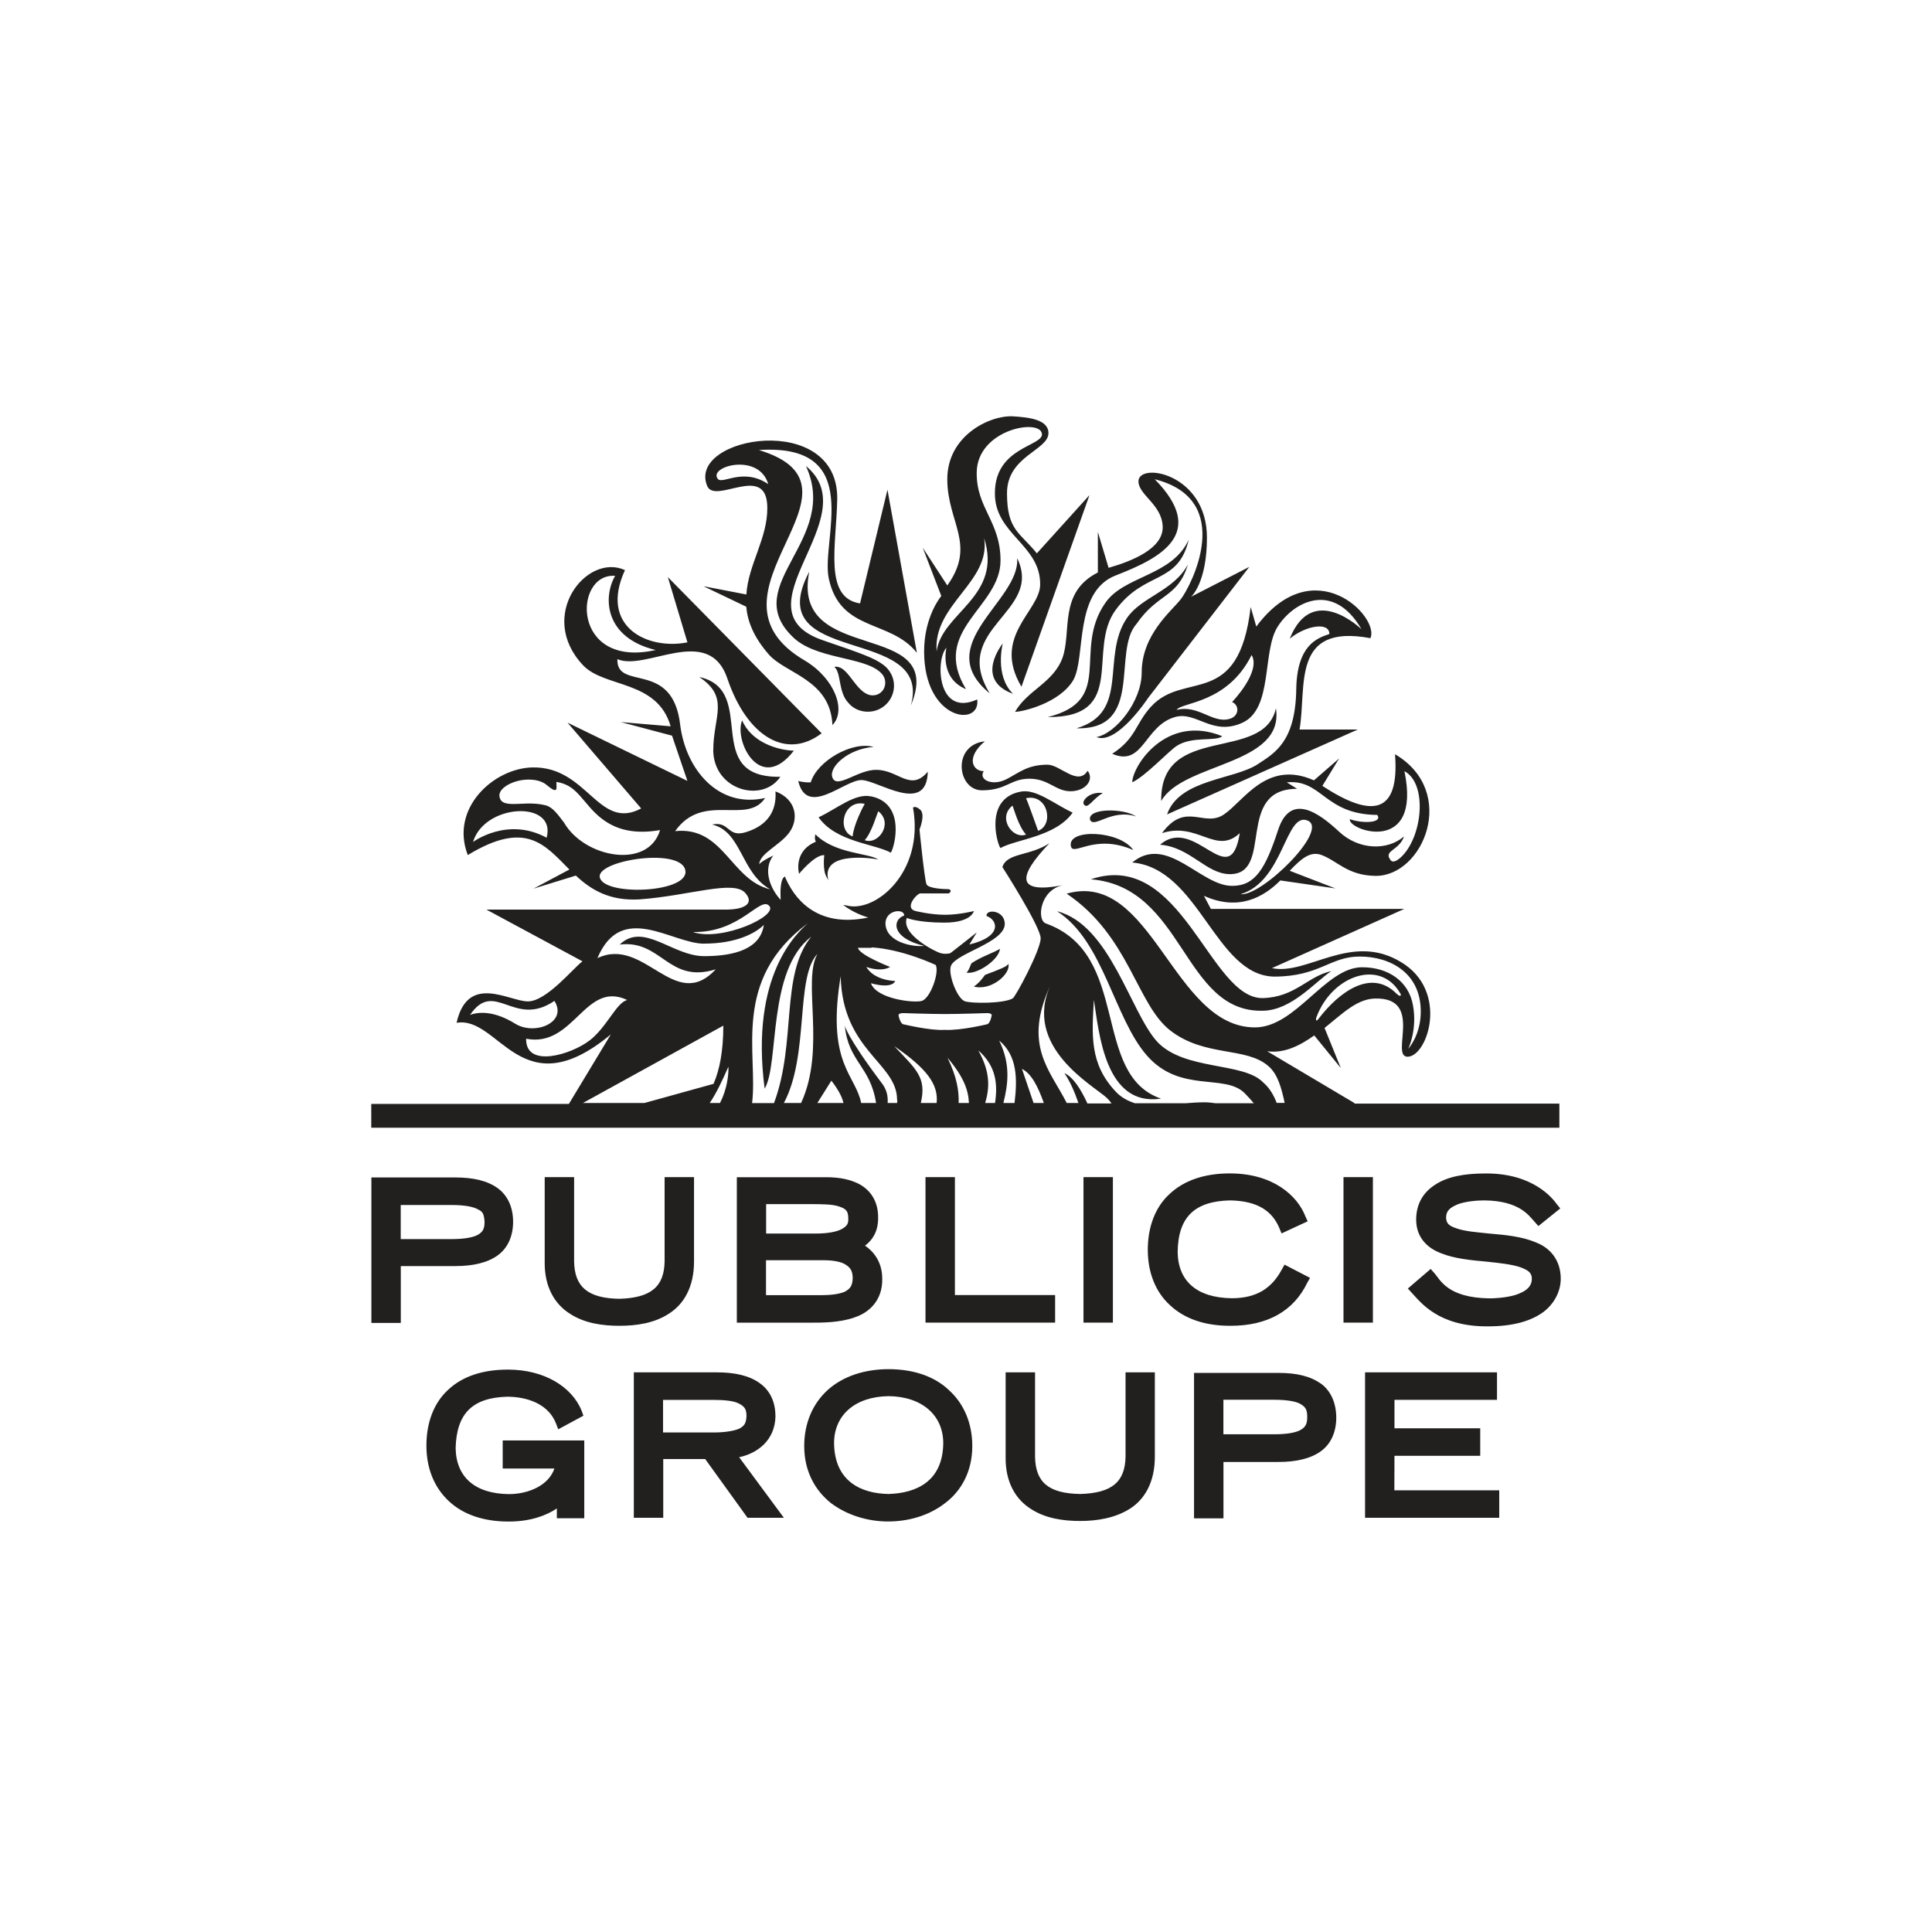 <?xml version="1.0" encoding="UTF-8"?><svg id="a" xmlns="http://www.w3.org/2000/svg" viewBox="0 0 310 310"><path d="m64.3,203.15h8.76c2.83,0,5.15-.53,6.8-1.72,1.65-1.19,2.47-3.14,2.47-5.39s-.82-4.19-2.47-5.39c-1.65-1.19-3.89-1.72-6.8-1.72h-13.47v23.34h4.72v-9.12h0Zm13.45-7.09c0,1.11-.29,1.57-.97,2.01-.75.46-2.18.75-4.33.75h-8.15v-5.47h8.15c2.18,0,3.58.29,4.33.75.68.31.9.75.97,1.96h0Zm21.62,16.67c-2.61,0-5.54-.37-7.93-1.94-2.39-1.5-4.11-4.26-4.04-8.37v-13.54h4.72v13.54c.07,4.04,2.18,5.9,7.26,5.98,5.08-.15,7.18-1.94,7.26-5.98v-13.54h4.72v13.54c0,4.11-1.65,6.87-4.04,8.37-2.39,1.57-5.32,1.94-7.93,1.94h0Zm37.69-1.33c2.39-.75,4.57-2.76,4.5-6.21,0-2.76-1.43-4.4-2.76-5.32,1.11-.82,2.1-2.18,2.1-4.4.07-3.22-1.79-5.08-3.82-5.83-2.01-.82-4.19-.75-5.47-.75h-13.38v23.34h11.9c1.85,0,4.53,0,6.93-.82h0Zm-1.57-4.11c-.9.37-2.25.53-3.75.53h-8.83v-5.61h9.19c1.79,0,3.07.29,3.75.82.68.46.97,1.04.97,2.1-.05,1.24-.44,1.7-1.33,2.16Zm-.37-10.11c-.82.46-2.25.75-4.26.75h-7.93v-4.72h7.04c1.79,0,3.58,0,4.64.37,1.11.37,1.5.68,1.5,1.94.05.84-.24,1.22-.99,1.66h0Zm34.18,15.04h-20.8v-23.34h4.72v18.92h16.08v4.42Zm4.55-23.34h4.72v23.34h-4.72v-23.34Zm36.35,16.16l-.46.82c-2.18,4.5-6.36,6.87-12.26,6.87h-.15c-3.97,0-7.26-1.11-9.58-3.29-2.32-2.1-3.58-5.23-3.58-8.9s1.19-6.87,3.51-8.97c2.32-2.18,5.61-3.29,9.65-3.29,6.96,0,10.84,3.58,12.12,6.87l.37.82-4.19,1.94-.37-.9c-1.11-2.61-3.36-4.33-7.93-4.4-5.68.15-8.3,2.69-8.37,8.3.07,4.64,3.07,7.33,8.68,7.4,4.04,0,6.43-1.65,8.01-4.57l.46-.82,4.09,2.12h0Zm5.37,7.18v-23.34h4.72v23.34h-4.72Zm34.86-7.04c0,1.86-.9,3.89-2.76,5.32-1.94,1.43-4.79,2.32-8.9,2.32h-.22c-7.79,0-10.62-3.89-11.97-5.32l-.68-.75,3.66-3.14.6.68c.9.97,2.01,3.97,8.9,4.04.6,0,2.47-.07,4.04-.53,1.65-.53,2.69-1.28,2.69-2.61,0-.9-.46-1.35-1.86-1.86-1.35-.46-3.36-.68-5.47-.9-2.39-.22-5.08-.46-7.26-1.35-2.18-.82-3.97-2.54-3.97-5.39,0-2.39,1.04-4.33,3.07-5.61,1.94-1.28,4.64-1.79,8.01-1.79,7.7-.07,10.84,4.04,11.44,4.86l.6.75-3.51,2.83-.6-.68c-.9-.97-2.39-3.36-8.01-3.44-1.28,0-3,.15-4.26.6-1.28.53-1.94,1.04-1.94,2.18.07.9.37,1.28,1.72,1.72,1.28.46,3.14.6,5.23.82,2.54.22,5.23.46,7.48,1.43,2.18.82,3.97,2.76,3.97,5.83h0Zm-169.77,25.95h13.09v12.48h-4.4v-1.57c-1.65,1.11-4.19,2.1-7.7,2.1h-.07c-3.97,0-7.26-1.11-9.58-3.29-2.32-2.18-3.58-5.23-3.58-8.9s1.19-6.87,3.51-8.97c2.32-2.18,5.61-3.22,9.58-3.22,5.83,0,10.25,2.76,11.81,6.58l.29.82-4.04,2.18-.37-.97c-1.5-3.75-5.83-4.26-7.79-4.26-5.61.15-8.15,2.69-8.3,8.23.07,4.64,3.07,7.33,8.52,7.4,3.22,0,6.43-1.43,7.33-4.11h-8.3v-4.5h0Zm43.76-3.89c0-2.25-.82-4.11-2.54-5.32-1.65-1.19-3.97-1.72-6.87-1.72h-13.31v23.34h4.72v-9.43h6.73l6.8,9.43h5.83l-7.18-9.72c2.83-.6,5.74-2.61,5.83-6.58h0Zm-4.64,0c-.07,1.19-.37,1.57-1.19,2.01-.9.37-2.32.6-4.19.6h-8.01v-5.23h8.01c1.86,0,3.36.15,4.19.6s1.19.82,1.19,2.01h0Zm22.81-7.55c-3.97,0-7.4,1.19-9.8,3.36-2.39,2.18-3.75,5.32-3.75,8.97,0,4.11,1.79,7.18,4.33,9.19,2.61,1.94,5.9,2.92,9.12,2.92s6.51-.9,9.12-2.92c2.61-1.94,4.4-5.08,4.4-9.19,0-3.66-1.35-6.8-3.75-8.97-2.28-2.18-5.65-3.36-9.69-3.36Zm8.76,11.88c-.07,6.14-4.33,8.01-8.76,8.15-4.4-.07-8.68-2.01-8.76-8.15,0-4.5,3.36-7.48,8.76-7.55,5.37.07,8.76,3.07,8.76,7.55Zm29.23-11.37h4.72v13.54c0,4.11-1.65,6.87-4.04,8.37-2.39,1.5-5.32,1.94-7.93,1.94s-5.54-.37-7.93-1.94c-2.39-1.5-4.11-4.26-4.04-8.37v-13.54h4.72v13.54c.07,4.11,2.18,5.9,7.26,5.98,5.08-.15,7.18-1.94,7.26-5.98v-13.54Zm31.35,1.81c-1.65-1.19-3.89-1.72-6.8-1.72h-13.54v23.34h4.72v-9.05h8.83c2.83,0,5.15-.53,6.8-1.72,1.65-1.19,2.47-3.14,2.47-5.39s-.82-4.28-2.47-5.47h0Zm-2.18,5.37c0,1.11-.29,1.57-.97,2.01-.75.46-2.18.75-4.33.75h-8.15v-5.54h8.15c2.18,0,3.66.29,4.33.75.75.46.97.91.97,2.03h0Zm13.98,11.75h16.83v4.41h-21.53v-23.34h21.17v4.41h-16.45v4.57h13.76v4.41h-13.76l-.02,5.56h0Z" style="fill:#221f1f; stroke-width:0px;"/><path d="m217.31,176.98l-13.98-8.3c2.76.37,5.23-.9,7.55-2.54l4.26,5.23-2.61-6.43c2.83-2.25,5.15-4.64,8.08-4.72,7.93-.22,2.39,9.27,5.23,9.34,3.22,0,6.73-10.55-1.04-15.19-8.01-4.86-15.02,2.18-20.71.97l21.24-9.5h-31.04l-1.11-2.1c5.61,2.54,9.65.15,12.26-2.47l8.83,1.28-7.33-2.83c1.72-1.79,3.22-3.22,5.08-2.54,2.61.97,4.19,3.29,8.68,3.36,7.7.07,13.31-13.54,3.14-19.52.75,9.72-3.75,10.25-11.66,5.08l2.69-4.4-4.04,3.51c-7.55-3.36-11.22,3.29-14.44,5.47-3.22,2.18-6.14-2.18-9.94,3,5.76-1.86,8.68,3.58,12.48,0-1.57,9.8-7.18-3-12.79,1.86,4.86.37,7.4,4.72,11.22,4.72,7.11,0,.75-13.69,10.77-13.69l-1.65-1.04c5.68-.53,5.98,5.15,14.51,5.23.9,1.28-2.25,1.43-4.4.68-.37,1.79,11.59,5.9,8.76-7.7,3.75,2.01,2.92,10.62-.6,13.84-.68.6-1.35.97-1.72.29-.97-1.43,1.5-1.43,2.25-3.66-2.69,2.32-7.26,2.18-10.4-.75-3.14-2.92-7.79-6.43-9.8-.29-2.01,6.14-3.66,8.97-7.33,8.97-5.08.07-10.47-8.37-16.08-3.75,10.77.97,13.31,18.1,22.74,18.31,7.33,0,8.97-3.22,13.76-3.22s9.8,2.54,9.8,8.83c0,3.82-2.01,5.98-2.01,5.98,0,0,1.5-3.07.75-7.04-.68-3.75-3.89-6.05-8.15-6.05-5.9,0-10.62,9.65-17.2,9.65-13.16,0-16.52-25.35-30.21-21.46,10.09,6.8,11.22,17.8,16.67,21.99,5.54,4.26,12.12,2.54,15.7,5.68,1.5,1.28,2.1,3.51,2.61,5.9h-1.28c-.46-1.19-1.11-2.39-2.18-3.29-3.14-3.29-12.63-1.86-16.98-6.51-4.33-4.72-7.55-18.77-16.08-20.95,7.48,4.79,9.12,17.13,14.44,23.18,5.32,6.05,12.41,2.83,15.63,5.98.6.6,1.04,1.11,1.5,1.65h-6.14c-.53-.07-1.11-.15-1.79-.15-.97,0-2.01.07-3,.15h-8.15c-1.11-.37-2.18-.9-3.07-1.86-4.26-4.5-3.82-9.19-3.51-14.73.82,5.23,1.79,17.2,10.77,15.85-11.3-3.89-4.72-23.18-18.48-28.11-1.5-.53-.97-5.39,2.76-6.14-7.48,1.43-7.4-1.28-2.18-6.73-3.22,2.1-6.8,1.5-7.55,3.82,0,0,6.14,9.58,6.14,11.44s-4.04,9.43-4.5,9.65c-1.5.82-6.43.82-7.62.46-1.28-.37-2.83-4.5-2.25-5.76.97-2.01,8.44-3.66,8.61-6.58.07-2.32-3.07-2.54-2.92-1.35,1.79.6,2.61,3.29-2.76,4.57l1.19-1.94s-3.97,3.14-4.19,3.29-1.11.22-1.72,0c-.6-.15-6.29-2.92-5.32-5.61,0,0,1.72.75,6.05.75s4.72-1.86,4.72-1.86c0,0-2.32.6-4.64.6s-4.72-.6-4.72-.6c-1.86-.46.15-2.76.75-2.83h4.5c.29,0,.68-.6,0-.68-.46,0-3.29-.07-3.51-.82-.37-1.19-1.11-8.76-1.11-8.76,0,0,.97-2.32.15-3.14-.82-.75-1.19-.37-1.19-.37,1.86,10.47-6.14,16.98-10.69,15.7l-.53-.07c1.04.75,2.32,1.5,4.04,2.01-8.52,1.79-12.05-3.36-13.38-6.58-.75.37-.75,2.39-.68,3.75-1.79-1.94-2.83-4.94-1.19-7.11-2.18,1.04-2.25,1.43-2.25,1.43.07-1.79,3.22-3,4.79-5.08,1.57-2.1,1.28-5.32-2.18-6.65.22,3.22-1.35,5.47-4.64,6.51-3.14,1.04-2.61-1.79-5.54-1.19,4.79,1.11,4.57,7.7,9.34,10.4-6.36-1.5-7.48-10.16-15.26-9.34,4.5-6.36,11.52-.9,14.44-5.32-7.55,1.72-12.72-4.64-13.62-11.66-1.19-10.62-10.25-5.39-10.09-10.62,4.57,2.01,14.66-5.76,17.66,3.14,3.14,9.27,9.43,13.09,15.12,8.76l-24.68-25.06,3.14,10.47c-6.43,1.28-14.2-2.54-10.02-11.59-6.14-2.83-14.2,7.33-6.73,15.26,3.44,3.66,11.9,2.32,14.06,9.8l-8.01-.68,8.23,2.18,2.47,7.26-19.23-9.34,11.81,13.76c-6.87,3.66-8.61-6.8-17.49-6.58-6.21.15-13.23,6.58-10.33,14.06,9.34-5.68,12.34-1.65,16.3,2.32l-5.76,3.07,6.8-2.1c2.39,2.25,5.39,4.11,10.25,3.82,8.08-.6,15.19-3.22,16.98-.97,1.43,1.65-.22,2.61-3.14,2.61h-38.44l15.41,8.3c-1.5,1.11-5.76,6.43-8.76,6.43s-9.65-4.57-11.44,3.44c6.87-1.19,10.33,13.84,24.75,1.86l-6.73,11.15h-31.71v3.82h190.64v-3.87h-32.88v-.07Zm-7.48-45.31c3.51,1.5-7.4,12.19-10.77,11.81,6.96-2.08,7.18-13.31,10.77-11.81Zm1.43,31.47c2.47-6.58,10.25-9.43,13.47-3.66.15.29-.07.53-.68-.07-4.04-4.04-9.19-.22-12.41,3.97-.46.68-.6.29-.38-.24h0Zm-112.56-70.74c-2.01,3.51-1.65,9.94,6.51,11.9-13.62,3.05-13.23-12.43-6.51-11.9Zm-10.99,42.02c-6.29-3.44-11.81.68-11.81.68,1.85-6.21,13.45-6.73,11.81-.68Zm2.76-2.47c-.97-1.28-1.72-2.32-2.76-2.69-1.35-.37-2.76-.37-4.11-.29-1.57.07-3,.15-3.36-.82-.29-.68,0-1.35.82-1.94.82-.6,2.1-1.04,3.36-1.11,1.43-.07,2.61.22,3.44.97.82.68,1.11.75,1.28.68.22-.07.15-.6.15-.9,0-.22-.07-.46.07-.37,2.25.37,3.29,1.72,4.5,3.14,1.94,2.32,4.86,5.83,12.05,4.57-1.9,6.4-12.21,4.44-15.43-1.24h0Zm5.76,8.76c-.37-2.76,13.62-4.86,13.76-.82.07,3.44-13.31,3.89-13.76.82Zm48.84,6.2c-1.86.6-2.18,3.58,3.22,4.86-1.72.22-6.05-.53-6.21-3.51-.07-2.32,3.07-2.54,3-1.35Zm-5.25,5.1c5.01.29,10.33,2.83,10.33,2.83.6,1.28-.9,5.39-2.25,5.76-1.19.37-7.26-.29-8.15-2.83,3.58.97,3.89-.37,3.89-.37,0,0-3.29,0-4.64-2.25,2.61.9,3.82,0,3.82,0,0,0-5.01-1.94-5.15-3.07h2.18v-.07h-.02Zm-16.38-6.65c1.43,1.65-7.7,5.76-12.26,4.19,7.64.15,10.78-5.83,12.26-4.19Zm-10.46,6.05c5.23,0,8.3-1.72,9.58-3-.53,3.75-4.5,5.01-9.58,5.01s-9.72-5.54-13.54-1.86c6.73-.82,7.79,6.36,15.41,3.97-6.58,7.11-11.44-5.39-18.99-1.79,3.87-9.19,11.95-2.32,17.13-2.32Zm-37.56,11.44c3.97-5.83,7.04,2.18,13.54-2.25,2.18,3.44-3.14,5.61-6.29,3.66-3.13-1.94-5.61-2.01-7.26-1.41Zm19.16,4.11c-2.92,2.25-10.25,4.5-10.16-.29,7.7,1.5,9.43-9.43,16.23-6.21-1.74.38-3.24,4.33-6.07,6.51Zm-1.04,10.02l22.52-12.41c0,4.11-.6,7.11-1.57,9.34l-11.08,3.07h-9.87Zm21.99,0h-1.65c1.11-1.65,2.01-3.58,3-5.83.05,1.35-.24,3.67-1.35,5.83Zm5.15,0c.97-7.93-3.36-19.74,8.97-28.86-1.65,1.5-9.34,8.23-6.96,26.56,2.39-3.97.37-18.99,7.48-24.38-5.01,6.14-2.32,16.91-5.98,26.7h-3.51v-.02Zm7.86,0h-2.76c4.11-7.7,1.79-20.12,5.39-23.93-2.49,4.4,1.41,15.19-2.63,23.93Zm2.61,0l2.25-3.58c1.11,1.43,1.72,2.61,1.94,3.58h-4.19Zm12.78,0h-1.5c.07-1.11-.15-2.18-.97-3.22-5.68-7.55-5.9-9.19-5.9-9.19.53,5.76,4.11,6.51,5.01,12.41h-2.39c-.9-4.5-5.39-6.21-3.44-19.37l.15-.97c.29,11.97,9.05,13.91,9.05,19.81.09.16,0,.38,0,.53Zm6.36,0h-2.54c.97-4.11-.75-5.39-4.26-9.12,5.23,3.6,7.11,6.14,6.8,9.12Zm-5.37-12.63c-.46-.15-.75-1.28-.75-1.5,0-.07.15-.29.75-.29,0,0,4.5.15,6.73.15s6.65-.15,6.73-.15c.6,0,.75.22.75.29,0,.22-.29,1.43-.75,1.5,0,0-4.26,1.04-6.8.9-2.32.15-6.58-.9-6.65-.9Zm8.9,12.63c.07-1.94-.29-4.19-1.79-7.26,2.61,3.07,3.36,5.23,3.44,7.26h-1.65Zm5.83,0h-1.57c.68-2.32.9-4.86-1.11-8.44,2.91,2.54,3.13,5.47,2.69,8.44h0Zm3.14,0h-1.79c.75-3,1.19-6.21-.68-10.02,2.98,2.47,2.91,6.29,2.47,10.02h0Zm3.05,0l-1.86-5.47c1.5.75,2.54,2.76,3.51,5.47h-1.65Zm8.61,0c-1.11-2.39-2.32-4.19-3.66-4.79.97,1.43,1.65,3.07,2.25,4.79h-1.88c-2.69-5.32-7.11-9.27-2.54-19.06-4.64,10.02,6.8,16.23,8.97,18.24.22.22.53.53.75.9h-3.89v-.07h0Zm-16.6-53.24c-.9,1.35,1.35,2.47,3.66,1.28,2.01-1.04,3.36-2.32,6.58-2.32,2.01,0,4.86,3.51,6.43.97,1.11,1.5-.37,3.29-2.76,3.29s-3.51-2.01-6.58-2.01-3.66,1.86-7.62,1.86-4.86-7.26.46-7.86c-3.09,2.61-1.97,4.79-.16,4.79Zm32.9-37.18c-1.72,7.33-7.04,4.94-11.73,11.3-4.7,6.36,2.01,17.27-10.91,17.2,10.84-2.69,3.97-10.62,9.19-18.24,2.98-4.48,10.77-4.33,13.45-10.25h0Zm-29.85,16.69s-1.35,5.15,1.65,8.08c-6.34-2.32-1.65-8.08-1.65-8.08Zm29.7-12.65c-1.65,5.39-4.79,4.5-8.23,9.5-3.97,4.4,1.28,17.05-9.65,16.76,8.68-2.54,3.89-11.44,8.08-17.66,2.32-3.44,7.48-4.33,9.8-8.61Zm-1.81,29.1c-1.35.9-4.94,4.79-7.11,5.83,0-2.54,5.39-11.08,14.44-7.4-1.04.9-4.84-.07-7.33,1.57Zm-6.49,11.3c-4.04-1.28-6.73,2.01-7.4.53-.38-1.88,5.37-1.88,7.4-.53Zm4.02-2.47c-.15-12.63,16.45-6.05,18.41-14.88,1.43,9.19-14.88,8.66-18.41,14.88h0Zm-4.48,7.86c-6.36-2.76-9.72,1.19-10.02-.68-.46-2.78,7.84-2.47,10.02.68Zm-18.63-46.83c4.26,8.76-10.84,11.15-4.4,21.7-9.58-7.86,4.94-14.88,4.4-21.7Zm-8.15,66.5c.37-.22.68-1.28.82-1.5,1.65-1.11,3.66-1.72,4.57-2.32-.15,1.79-3.75,4.19-5.39,3.82h0Zm-15.34-28.28c-2.54-.53-5.47,2.01-8.37,3.36,2.76,3.97,9.05,4.26,11.59,5.68.6-.9,2.47-7.93-3.22-9.05Zm-2.91,6.43c-2.61-.97-1.5-5.98,1.94-5.23-.22.37-1.79,3.36-1.94,5.23Zm1.94.6c1.11-1.19,1.94-4.19,2.18-4.64,2.47,1.94,0,5.47-2.18,4.64Zm-.51-9.65c-2.76,0-8.76,6.05-10.16.15,0,0,.9.29,2.01.22,1.04-3.44,6.65-6.65,10.09-5.68-4.04.29-7.11,3.14-6.65,4.79.6,2.18,4.11-1.19,7.11-1.11,3.51,0,5.47,3.58,8.23.29-.16,7.04-8.08,1.35-10.62,1.35Zm9.8-37.32l3,7.79s-2.76,3.22-2.76,8.9c0,11.15,9.12,12.19,8.52,7.7-6.43,2.92-6.73-6.36-4.94-8.3,0,0-1.19,4.86,3.14,6.65-5.76-9.5,5.54-13.09,5.54-20.64,0-6.29-3.89-8.37-3.82-14.13.07-6.96,10.33-8.76,10.47-6.14.07,1.94-7.48,2.1-7.55,9.34-.15,6.73,7.4,8.37,7.26,14.88-.15,4.26-7.79,8.23-3,16.3l10.91-30.74-8.44,9.34c-2.69-3.36-4.79-3.66-4.79-9.65s6.65-6.87,6.65-9.65c0-2.25-3.36-2.54-5.76-2.69-3.75-.15-10.47,3.14-10.47,10.09s4.72,10.47,0,17.05l-3.97-6.1h0Zm9.87-1.5c3,9.43-6.8,11.97-7.62,18.17-.6-7.55,8.74-11.13,7.62-18.17Zm-24.99,54.91l-.29-.53c-.68-1.11-.37-3.51-.37-3.51-1.57-.07-4.04,3-4.04,3,0,0-1.04-3.58,2.69-5.15-.29-.53-.07-1.19-.07-1.19,3.07,3.14,8.61,3,10.09,4.04,0-.04-9.36-1.68-8.01,3.34h0Zm-20.05-47.19l6.87,3.29c.22,2.39,1.19,4.86,3.58,7.62,2.69,3.14,9.94,4.04,10.25,11.37,2.25-2.25.46-7.4-4.4-10.33-18.48-10.77,12.48-27.75-7.4-33.8,17.2-1.11,9.87,14.44,11.22,20.64,1.86,8.61,9.87,6.51,14.13,11.9l-4.72-26.17-4.4,18.24c-5.83-.9-3.82-9.19-3.66-16.67.29-14.29-24.16-10.16-20.87-2.18,1.28,3.07,9.58-3.82,9.65,3.44.07,4.94-3.07,9.19-3.36,13.98l-6.89-1.33h0Zm2.32-17.2c-1.65-2.01,6.58-4.33,8.08.82-4.04-2.71-7.26.07-8.08-.82Zm30.96,36.34c3.66-13.09-24.46-6.05-16.3-21.46-3.07,15.26,22.21,7.33,16.3,21.46Zm28.88,27.89c14.59-4.94,19.06,19.23,27.6,19.06,5.23-.15,7.18-3.51,10.99-4.33-2.61,1.72-6.36,6.29-10.99,6.36-12.87.31-12.58-19.89-27.6-21.09h0Zm-32.99-31.55c0-.6-.22-1.11-.68-1.57-2.69-2.69-10.62-2.1-14.29-5.9-8.37-8.3,7.7-15.41,2.25-27.29,10.02,8.23-11.73,23.03,2.76,27.97,6.14,2.1,8.23,2.83,9.72,3.97.97.75,1.65,1.94,1.65,3.29,0,2.32-1.86,4.19-4.19,4.19-1.28,0-2.39-.53-3.14-1.43-1.65-1.72-1.11-4.86-2.25-5.76,1.94-.37,3,3,4.94,4.19.37.22.75.37,1.11.37,1.15.07,2.12-.82,2.12-2.01h0Zm-22.96,6.05c1.5,3.51,5.68,4.79,8.3,4.86-5.45,7.04-9.65-1.65-8.3-4.86Zm37.18,42.7c.75-.46,1.43-1.35,1.79-1.86,2.39-.9,3.58-1.35,3.75-1.79.44,1.57-2.71,4.4-5.54,3.66Zm20.71-31.04c-1.65.9-2.47,2.76-3.07,1.79-.37-.51.9-2.08,3.07-1.79Zm-4.86,3.14c-2.92-1.35-5.9-3.89-8.37-3.36-5.76,1.11-3.82,8.15-3.22,9.05,2.54-1.43,8.83-1.79,11.59-5.68Zm-5.54,2.92s-1.72-4.86-1.94-5.23c3.51-.77,4.55,4.26,1.94,5.23Zm-4.11-4.04c.22.46.97,3.36,2.18,4.64-2.18.82-4.64-2.71-2.18-4.64Zm22.21-15.87c-2.54,2.83-2.39,5.08-6.21,7.55,5.01,2.18,5.15-4.5,10.09-5.9,3.44-.97,5.98,3.14,10.84.9,4.86-2.25,3.14-11.3,5.54-15.26,2.39-3.97,8.9-7.7,13.54.29,0,0-7.86-7.7-11.52,1.5,2.54-2.1,6.36-2.76,6.36-.75-2.01.68-5.23,1.79-5.32,8.97-.15,8.37-3.51,10.16-6.14,11.9-3.82,2.54-12.63,2.39-14.59,8.08l30.6-13.62h-9.34c1.19-6.87-1.43-17.05,11.37-14.66,1.57-3.36-9.05-14.29-18.31-1.86l-.9-3.14c-1.94,16.54-10.69,10.11-16.01,16.01h0Zm16.16-8.3c1.57,2.69-3.14,7.55-3.14,7.55,1.19.46,1.19,2.25-.37,2.69-2.76.82-5.01-2.32-8.52-1.43.73-1.26,8.13-.95,12.03-8.81h0Zm-86.38,15.26c0-5.39,2.69-8.44-2.25-11.73,9.65,2.1.15,16.23,13.01,16.01-2.83,4.24-10.69,2.23-10.77-4.28Zm61.71-28.5v-6.51l1.72,5.76c3.89-1.11,8.83-3.14,8.68-6.65-.15-3.51-3.82-5.01-3.89-7.18-.07-3.22,10.99-1.35,10.99,8.97,0,7.33-2.54,9.5-2.54,9.5l9.34-4.79-16.23,21.02s-5.01,7.62-8.3,6.29c3.14-.6,7.26-5.76,7.26-10.33,0-6.14,4.79-9.87,6.29-11.81,1.57-2.01,8.9-15.94-4.19-19.23,8.52,8.68.97,12.63-6.21,15.41-6.87,2.61-4.79,13.16-6.87,16.83-2.25,3.75-8.23,5.08-9.34,5.08,2.01-3.51,6.14-4.64,7.62-8.68,1.5-4.26-.68-10.47,5.68-13.69h0Z" style="fill:#221f1f; stroke-width:0px;"/></svg>